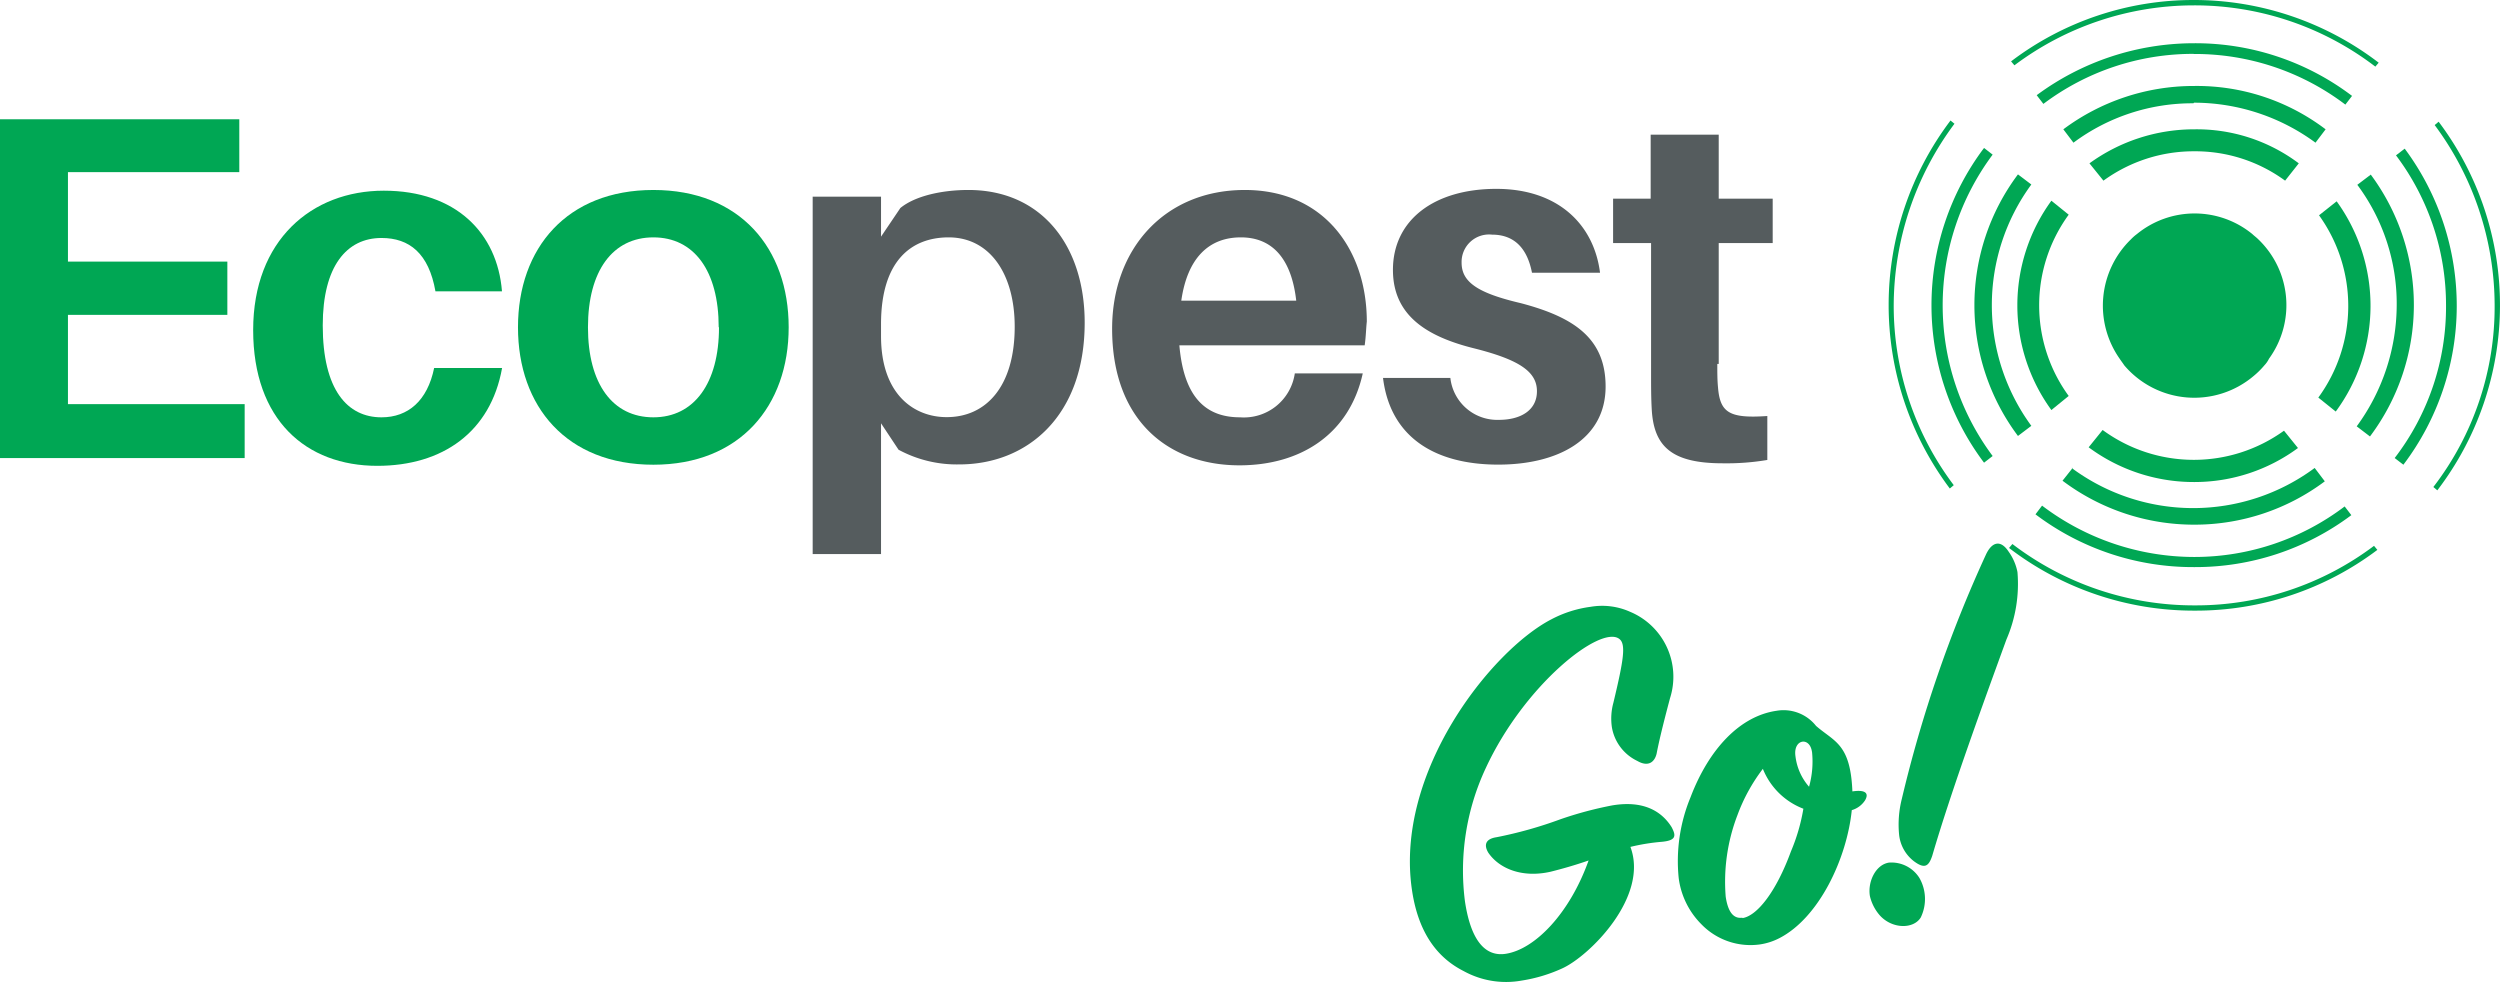 <svg xmlns="http://www.w3.org/2000/svg" viewBox="0 0 246.87 96.93"><defs><style>.cls-1{fill:#00a754;}.cls-2{isolation:isolate;}.cls-3{fill:#555c5e;}</style></defs><g id="Layer_2" data-name="Layer 2"><g id="Layer_1-2" data-name="Layer 1"><path class="cls-1" d="M164.06,83.13a20,20,0,0,0-3.06.5c1.85,4.94-4.06,10.79-6.74,12a15.15,15.15,0,0,1-4,1.2,8.66,8.66,0,0,1-5.73-.94c-2.31-1.17-4.43-3.43-5.1-8-1.73-11.67,7.87-23.67,13.74-26.72a11.48,11.48,0,0,1,3.91-1.25,6.72,6.72,0,0,1,3.88.49,6.95,6.95,0,0,1,3.95,8.54c-.4,1.52-1,3.78-1.32,5.46-.17.75-.75,1.4-1.91.73a4.52,4.52,0,0,1-2.51-3.33,5.93,5.93,0,0,1,.15-2.42c1-4.18,1.27-5.79.58-6.3-1.84-1.41-9.36,4.51-13.18,12.75A23.87,23.87,0,0,0,144.66,89c.63,4.22,2.21,5.45,4,5.19,2.91-.43,6.35-4,8.21-9.22-1.38.48-2.67.84-3.75,1.11-2.82.64-5.09-.31-6.16-1.89-.45-.77-.26-1.36.84-1.52a41.23,41.23,0,0,0,6.29-1.77,36.65,36.65,0,0,1,5.12-1.37c3-.5,4.83.51,5.86,2.15C165.48,82.47,165.61,83,164.06,83.13Z"/><path class="cls-1" d="M182.86,80c-.48,4.72-3.19,10.6-7.15,12.64a6.09,6.09,0,0,1-1.92.62,6.75,6.75,0,0,1-5.79-2,7.87,7.87,0,0,1-2.23-4.54,16.5,16.5,0,0,1,1.17-8c1.81-4.75,4.86-8,8.48-8.53a4.09,4.09,0,0,1,3.91,1.49c1.81,1.58,3.4,1.74,3.59,6.47,1.43-.21,1.61.27,1.25.88A2.34,2.34,0,0,1,182.86,80Zm-10.8,10.66c1.43-.21,3.32-2.56,4.79-6.58a18.69,18.69,0,0,0,1.23-4.22,7,7,0,0,1-4-3.94,17.42,17.42,0,0,0-2.51,4.57,18.35,18.35,0,0,0-1.16,8.06C170.65,90.16,171.24,90.74,172.06,90.62Zm6.87-16.41c-.12-.82-.61-1.09-1-1s-.76.56-.63,1.44a5.56,5.56,0,0,0,1.34,3A9.19,9.19,0,0,0,178.93,74.21Z"/><path class="cls-1" d="M186.54,85.18a3.26,3.26,0,0,1,3,1.52,4.19,4.19,0,0,1,.13,3.9c-.72,1.17-2.85,1.15-4.07-.24a4.43,4.43,0,0,1-.95-1.87C184.41,87.06,185.23,85.37,186.54,85.18Zm9.57-30.42c.59-1.26,1.45-1.5,2.25-.27a5.17,5.17,0,0,1,.86,2,13.81,13.81,0,0,1-1.09,6.66C196,69,192.67,78.12,190.81,84.49c-.35,1.06-.75,1.35-1.82.55a3.8,3.8,0,0,1-1.46-2.64,10.35,10.35,0,0,1,.27-3.51A128.6,128.6,0,0,1,196.11,54.76Z"/><g id="Layer_2-2" data-name="Layer 2"><g id="Layer_1-2-2" data-name="Layer 1-2"><path class="cls-1" d="M223,23.63c-.19-.19-.39-.33-.59-.52a9,9,0,0,0-11.39,0,4.58,4.58,0,0,0-.59.52,9.12,9.12,0,0,0-1.12,11.79c.13.2.33.46.46.66a9.07,9.07,0,0,0,12.77,1.05,8.09,8.09,0,0,0,1.06-1.05,2.6,2.6,0,0,0,.46-.66A9,9,0,0,0,223,23.63Z"/><path class="cls-1" d="M187,30.22a30.16,30.16,0,0,1,6-18l-.39-.32a30.21,30.21,0,0,0-.07,36.34l.39-.33A29.45,29.45,0,0,1,187,30.22Z"/><path class="cls-1" d="M216.59.53h.06a29.36,29.36,0,0,1,17.91,6.05l.33-.39A30,30,0,0,0,216.65,0h-.06a29.77,29.77,0,0,0-18,6.06l.33.39A29.52,29.52,0,0,1,216.59.53Z"/><path class="cls-1" d="M216.79,59.78h-.07a29.57,29.57,0,0,1-18-6.06l-.33.39a30,30,0,0,0,18.3,6.19h.07a29.75,29.75,0,0,0,18-6l-.33-.4A29.26,29.26,0,0,1,216.79,59.78Z"/><path class="cls-1" d="M246.34,30.09a29.16,29.16,0,0,1-6.05,18l.39.33a30.11,30.11,0,0,0,.13-36.4l-.39.33A29.92,29.92,0,0,1,246.34,30.09Z"/><path class="cls-1" d="M216.65,5.33a24.58,24.58,0,0,1,14.95,5l.66-.86a25.6,25.6,0,0,0-15.61-5.2h-.06a26.11,26.11,0,0,0-15.47,5.13l.66.86a24.54,24.54,0,0,1,14.81-4.94Z"/><path class="cls-1" d="M195.92,45.69l.85-.66a24.9,24.9,0,0,1,0-29.76l-.85-.66A25.86,25.86,0,0,0,195.92,45.69Z"/><path class="cls-1" d="M237.46,14.68l-.86.66a24.56,24.56,0,0,1,4.94,14.81h0a24.49,24.49,0,0,1-5.07,15.08l.86.66a26,26,0,0,0,.13-31.21Z"/><path class="cls-1" d="M216.65,55a24.9,24.9,0,0,1-15-5.07l-.65.86A25.8,25.8,0,0,0,216.65,56h.07a25.66,25.66,0,0,0,15.47-5.13l-.66-.86A24.56,24.56,0,0,1,216.72,55Z"/><path class="cls-1" d="M204.67,46.21l-1,1.26a21.59,21.59,0,0,0,13,4.34h.07a21.44,21.44,0,0,0,12.83-4.28l-1-1.32a20.15,20.15,0,0,1-24,0Z"/><path class="cls-1" d="M216.65,10.14a20.27,20.27,0,0,1,12,3.95l1-1.32a21.05,21.05,0,0,0-13-4.28h-.06a21.53,21.53,0,0,0-12.84,4.28l1,1.32a19.64,19.64,0,0,1,11.85-3.89Z"/><path class="cls-1" d="M234.1,17.25l-1.32,1a19.64,19.64,0,0,1,3.89,11.85h0a20.35,20.35,0,0,1-3.95,12l1.31,1a21.61,21.61,0,0,0,.07-25.87Z"/><path class="cls-1" d="M199.27,43.05l1.32-1a20.15,20.15,0,0,1,0-23.83l-1.32-1A21.54,21.54,0,0,0,199.27,43.05Z"/><path class="cls-1" d="M207.63,42.46l-1.38,1.71a17.43,17.43,0,0,0,10.4,3.43h.07a17.22,17.22,0,0,0,10.2-3.36l-1.38-1.71A15.22,15.22,0,0,1,207.63,42.46Z"/><path class="cls-1" d="M202.57,40.49l1.71-1.39a15.19,15.19,0,0,1,0-17.9l-1.71-1.38a17.57,17.57,0,0,0,0,20.67Z"/><path class="cls-1" d="M216.65,14.94a15,15,0,0,1,9,2.9L227,16.13a16.78,16.78,0,0,0-10.34-3.36h-.06a17.59,17.59,0,0,0-10.27,3.36l1.38,1.71a15.14,15.14,0,0,1,9-2.9Z"/><path class="cls-1" d="M230.74,19.88,229,21.26a15.33,15.33,0,0,1-.07,18l1.72,1.38A17.59,17.59,0,0,0,230.74,19.88Z"/><g class="cls-2"><path class="cls-1" d="M24.16,45.23H0V11.78H23.63V17H6.71v8.83H22.45v5.26H6.71v8.82H24.16Z"/></g><g class="cls-2"><path class="cls-1" d="M49.57,28.77H43c-.66-3.75-2.57-5.27-5.33-5.27-3.43,0-5.8,2.77-5.8,8.63,0,6.38,2.44,9.08,5.8,9.08,2.63,0,4.54-1.64,5.2-4.87h6.71C48.45,42.66,43.71,46,37.26,46,30.22,46,25,41.47,25,32.59s5.79-13.76,12.9-13.76S49.11,23,49.57,28.77Z"/></g><g class="cls-2"><path class="cls-1" d="M77.88,32.32c0,7.77-4.81,13.57-13.36,13.57S51.15,40.16,51.15,32.32,56,18.76,64.52,18.76,77.88,24.49,77.88,32.32Zm-6.91,0c0-5.59-2.44-8.88-6.45-8.88s-6.46,3.29-6.46,8.88,2.44,8.89,6.46,8.89S71,37.85,71,32.32Z"/></g><g class="cls-2"><path class="cls-3" d="M107.11,31.86c0,9.29-5.73,14-12.38,14a12.11,12.11,0,0,1-6-1.45L87,41.8V54.71H80.25V19.42H87v3.95l1.91-2.83c1.45-1.19,4.09-1.78,6.72-1.78C102.83,18.76,107.11,24.23,107.11,31.86Zm-6.91.4c0-5.27-2.5-8.82-6.52-8.82C90,23.44,87,25.74,87,32v1.19c0,5.86,3.36,8,6.46,8C97.3,41.21,100.2,38.25,100.2,32.26Z"/></g><g class="cls-2"><path class="cls-3" d="M134.76,34.1h-18.3c.46,5.4,2.83,7.11,6,7.11a5.08,5.08,0,0,0,5.4-4.34h6.71c-1.32,6-6.12,9.08-12.18,9.08-7,0-12.57-4.41-12.57-13.49,0-7.9,5.2-13.7,13.1-13.7s12.05,6,12.05,13C134.89,32.46,134.89,33.18,134.76,34.1Zm-18.11-4.41H128c-.46-4.08-2.31-6.25-5.47-6.25S117.25,25.48,116.65,29.69Z"/><path class="cls-3" d="M158,26.93h-6.72c-.46-2.37-1.71-3.76-3.95-3.76a2.71,2.71,0,0,0-3,2.77c0,1.91,1.58,3,5.86,4,5.27,1.39,8.36,3.49,8.36,8.23,0,5.2-4.67,7.71-10.6,7.71-6.25,0-10.66-2.7-11.38-8.56h6.65a4.66,4.66,0,0,0,4.8,4.14c2.11,0,3.75-.92,3.75-2.83s-1.71-3.09-6.12-4.21c-4.8-1.18-8.1-3.29-8.1-7.77,0-4.94,4.09-8,10.21-8S157.4,22.19,158,26.93Z"/></g><g class="cls-2"><path class="cls-3" d="M169.58,35.94c0,.86,0,1.58.07,2.31.2,2.5,1.12,3.09,4.87,2.83v4.34a24.26,24.26,0,0,1-4.41.33c-5,0-6.78-1.64-7-5.26-.07-1.19-.07-2.31-.07-3.76V24h-3.75V19.62H163V13.3h6.72v6.32h5.33V24h-5.33V35.94Z"/></g></g></g></g></g></svg>